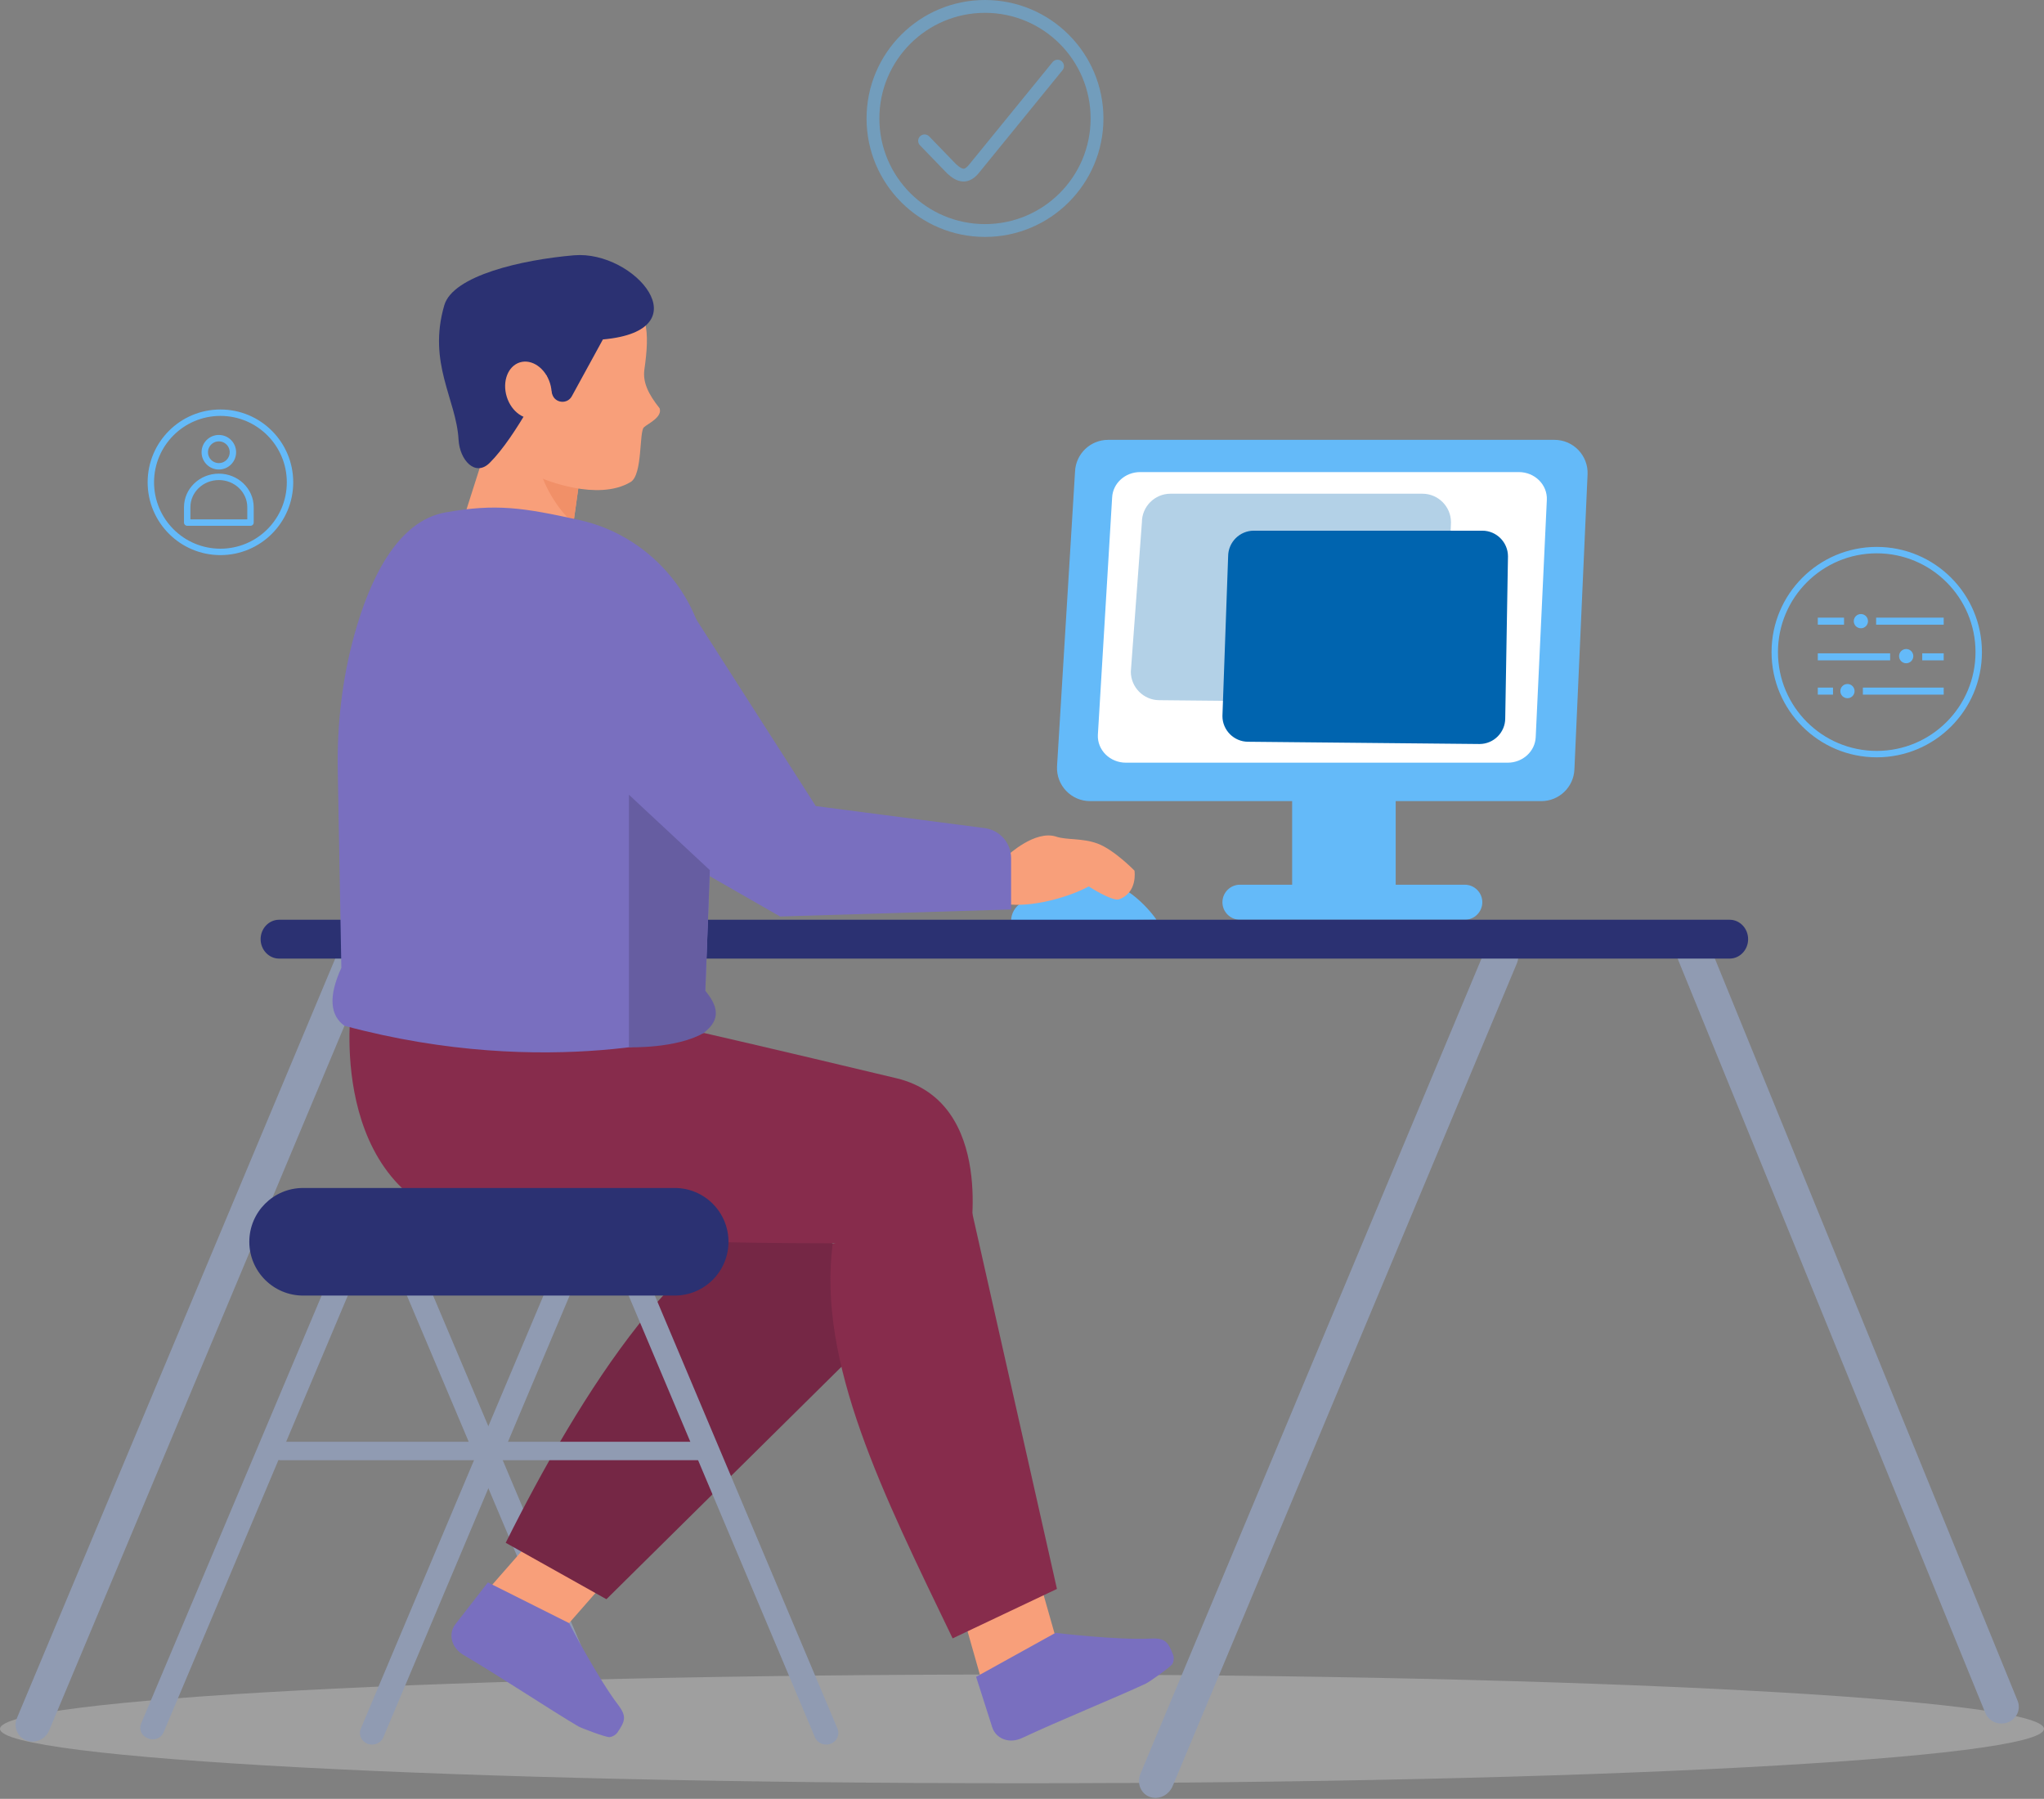 <svg xmlns="http://www.w3.org/2000/svg" width="558" height="491" viewBox="0 0 558 491">
    <rect x="0" y="0" width="558" height="491" fill="#808080" stroke="none"/>
    <g fill="none" fill-rule="evenodd">
        <g>
            <g>
                <path fill="#64BAF9" d="M276.021 250.399c0-2.022 1.048-3.895 2.78-4.937 4.576-2.754 13.887-7.626 20.905-6.522 9.665 1.519 16.01 11.106 16.01 11.106l-39.695.353zM352.744 240.482L381.015 240.482 381.015 193.272 352.744 193.272zM399.882 250.046h-61.387c-2.63 0-4.78-2.153-4.78-4.78 0-2.63 2.15-4.783 4.78-4.783h61.387c2.63 0 4.781 2.153 4.781 4.782 0 2.628-2.151 4.781-4.78 4.781" transform="translate(-752 -3652) translate(752 3653)"/>
                <path fill="#E8E8E8" d="M557.999 470.897c0 8.2-124.912 14.845-278.998 14.845-154.088 0-279.002-6.644-279.002-14.845 0-8.198 124.914-14.845 279.002-14.845 154.086 0 278.998 6.647 278.998 14.845" opacity=".3" transform="translate(-752 -3652) translate(752 3653)"/>
                <path fill="#909BB2" d="M163.12 467.235c1.697-.659 2.543-2.442 1.891-3.98l-57.18-135.236c-.651-1.542-2.555-2.256-4.251-1.6-1.698.66-2.545 2.443-1.894 3.983l57.18 135.233c.651 1.54 2.556 2.257 4.253 1.6" transform="translate(-752 -3652) translate(752 3653)"/>
                <path fill="#F89F7A" d="M133.032 433.093L154.289 443.25 168.746 426.753 147.49 416.596z" transform="translate(-752 -3652) translate(752 3653)"/>
                <path fill="#796FBF" d="M168.578 471.852c-.462.678-1.224 1.146-2.121 1.296-.897.151-7.787-2.466-8.579-2.934-7.54-4.435-21.409-13.647-31.398-19.522-1.555-.916-2.663-2.325-3.066-3.903-.406-1.579-.073-3.192.918-4.47l8.863-11.395 22.155 11.105s7.817 15 13.446 22.388c2.357 3.096 1.832 4.422-.218 7.435" transform="translate(-752 -3652) translate(752 3653)"/>
                <path fill="#752745" d="M249.773 352.232l-84.224 83.276-27.492-15.402c20.022-40.148 50.584-89.297 78.468-88.33l33.248 20.456z" transform="translate(-752 -3652) translate(752 3653)"/>
                <path fill="#F89F7A" d="M268.239 458.693L288.315 446.364 282.317 425.263 262.241 437.592z" transform="translate(-752 -3652) translate(752 3653)"/>
                <path fill="#796FBF" d="M320.234 450.628c.298.764.253 1.658-.13 2.483-.381.825-6.434 5.03-7.268 5.42-7.92 3.716-23.357 9.954-33.848 14.875-1.633.765-3.422.884-4.951.326-1.533-.56-2.675-1.744-3.17-3.285-1.847-5.785-4.394-13.75-4.394-13.75l21.68-12.007s16.791 2.027 26.067 1.559c3.89-.198 4.685.986 6.013 4.378l.001.001z" transform="translate(-752 -3652) translate(752 3653)"/>
                <path fill="#909BB2" d="M548.117 469.129c-2.433.918-5.178-.235-6.135-2.576l-83.807-205.43c-.955-2.341.243-4.983 2.678-5.901 2.432-.92 5.18.233 6.133 2.573l83.808 205.432c.954 2.342-.242 4.984-2.677 5.902M7.172 474.05c-2.424-.94-3.56-3.684-2.534-6.126l89.879-214.437c1.025-2.444 3.82-3.661 6.245-2.72 2.425.938 3.56 3.682 2.535 6.126L13.416 471.328c-1.025 2.444-3.819 3.661-6.244 2.723M313.8 489.439c-2.426-.94-3.524-3.774-2.452-6.331l93.957-224.533c1.072-2.558 3.905-3.872 6.331-2.933 2.423.937 3.521 3.772 2.45 6.331l-93.958 224.533c-1.069 2.558-3.903 3.872-6.328 2.933" transform="translate(-752 -3652) translate(752 3653)"/>
                <path fill="#872C4C" d="M95.775 274.837s-6.825 53.289 37.692 59.317c44.518 6.03 131.154 3.79 131.154 3.79s7.419-38.105-19.929-44.643c-34.56-8.263-52.574-12.366-52.574-12.366l-96.343-6.098z" transform="translate(-752 -3652) translate(752 3653)"/>
                <path fill="#F89F7A" d="M125.277 144.552l10.72-33.616 23.633 8.908-4.518 32.04c-7.056-7.994-17.765-8.97-29.835-7.332" transform="translate(-752 -3652) translate(752 3653)"/>
                <path fill="#F19068" d="M146.048 121.5s.933 11.468 10.48 20.341l.945-6.706 1.39-9.847c-4.853-.107-9.3-1.025-12.815-3.787" transform="translate(-752 -3652) translate(752 3653)"/>
                <path fill="#F89F7A" d="M131.222 94.272c3.183-15.756 4.325-18.436 18.17-21.106 14.029-1.415 4.763 3.56 19.312 6.834 8.561 1.924 8.633 9.866 7.21 19.848-.495 3.483 1.088 6.748 4.152 10.588.836 2.413-3.127 4.16-4.276 5.193-1.35 1.217-.315 12.95-3.63 14.936-9.088 5.448-23.958-.897-23.958-.897-15.985-8.299-6.93-40.66-6.93-40.66-.909-5.459-10.894 9.448-10.05 5.264" transform="translate(-752 -3652) translate(752 3653)"/>
                <path fill="#2B3172" d="M149.175 101.434s-8.244 16.724-15.504 23.914c-3.949 3.912-8.183-.787-8.488-6.337-.61-11.055-8.513-20.874-3.894-36.693 2.369-8.106 21.143-12.412 35.403-13.635 16.551-1.42 35.306 20.546 7.895 22.968l-8.484 15.504c-1.24 2.265-4.595 1.92-5.348-.55l-1.58-5.171z" transform="translate(-752 -3652) translate(752 3653)"/>
                <path fill="#F89F7A" d="M141.93 97.911c3.265-1.002 6.954 1.57 8.233 5.734 1.28 4.167-.33 8.367-3.594 9.37-3.266 1.002-6.953-1.568-8.234-5.737-1.279-4.166.331-8.365 3.595-9.367" transform="translate(-752 -3652) translate(752 3653)"/>
                <path fill="#2B3172" d="M472.191 260.65H76.188c-2.773 0-5.04-2.386-5.04-5.302 0-2.916 2.267-5.302 5.04-5.302H472.19c2.771 0 5.038 2.386 5.038 5.302 0 2.916-2.267 5.302-5.038 5.302" transform="translate(-752 -3652) translate(752 3653)"/>
                <path fill="#796FBF" d="M195.153 199.71l-3.034 81.225s-42 13.165-98.085-1.944c-3.876-2.82-4.475-7.878-.847-15.823l-.981-53.825c-.226-12.434 1.175-24.865 4.472-36.856 4.11-14.947 11.595-31.242 24.91-33.618 13.858-2.473 21.228-1.315 36.644 2.092 18.503 4.09 32.652 19.897 34.684 38.382l2.237 20.367z" transform="translate(-752 -3652) translate(752 3653)"/>
                <path fill="#F89F7A" d="M275.07 232.495s7.515-7.073 13.326-5.118c2.77.932 7.042.338 11.2 1.865 4.568 1.679 10.111 7.402 10.111 7.402s.951 5.952-4.189 7.816c-1.837.666-8.298-3.507-8.298-3.507-4.837 2.631-14.015 5.447-21.199 4.961l-13.435-.616-6.182-7.577 18.666-5.226z" transform="translate(-752 -3652) translate(752 3653)"/>
                <path fill="#796FBF" d="M186.37 162.284l36.337 56.736 46.108 6.014c4.122.538 7.207 4.052 7.207 8.21v13.995l-63.054 1.923-41.271-23.65 14.673-63.228z" transform="translate(-752 -3652) translate(752 3653)"/>
                <path fill="#872C4C" d="M265.382 329.939L288.539 432.7l-28.476 13.496c-19.037-39.509-36.958-75.185-32.746-107.748l38.065-8.51z" transform="translate(-752 -3652) translate(752 3653)"/>
                <path fill="#909BB2" d="M226.796 474.959c1.697-.657 2.517-2.507 1.832-4.131l-60.179-142.66c-.683-1.626-2.617-2.412-4.314-1.755-1.696.657-2.518 2.507-1.831 4.132l60.177 142.659c.685 1.627 2.617 2.412 4.315 1.755M129.65 397.554h-53.2c-1.38 0-2.512-1.132-2.512-2.514 0-1.38 1.132-2.512 2.512-2.512h53.2c1.382 0 2.514 1.131 2.514 2.512 0 1.382-1.132 2.514-2.514 2.514" transform="translate(-752 -3652) translate(752 3653)"/>
                <path fill="#909BB2" d="M100.33 474.959c-1.697-.657-2.517-2.507-1.832-4.131l60.179-142.66c.683-1.626 2.617-2.412 4.315-1.755 1.695.657 2.517 2.507 1.83 4.132l-60.177 142.659c-.685 1.627-2.617 2.412-4.314 1.755" transform="translate(-752 -3652) translate(752 3653)"/>
                <path fill="#909BB2" d="M192.953 397.554H135.98c-1.384 0-2.514-1.132-2.514-2.514 0-1.38 1.13-2.512 2.514-2.512h56.973c1.382 0 2.514 1.131 2.514 2.512 0 1.382-1.132 2.514-2.514 2.514M40.532 473.532l-.271-.105c-1.624-.627-2.407-2.395-1.752-3.947l57.924-137.318c.655-1.554 2.502-2.306 4.124-1.677l.273.105c1.622.63 2.406 2.395 1.75 3.949L44.656 471.856c-.655 1.554-2.5 2.303-4.124 1.676" transform="translate(-752 -3652) translate(752 3653)"/>
                <path fill="#2B3172" d="M184.186 352.629H82.746c-8.109 0-14.684-6.575-14.684-14.684 0-8.11 6.575-14.685 14.684-14.685h101.44c8.11 0 14.685 6.574 14.685 14.685 0 8.11-6.574 14.684-14.685 14.684" transform="translate(-752 -3652) translate(752 3653)"/>
                <path fill="#665DA1" d="M193.778 236.502l-22.08-20.575v68.934s13.016.401 20.42-3.926c3.652-2.887 4.929-6.098.43-11.497l1.23-32.936z" transform="translate(-752 -3652) translate(752 3653)"/>
                <path fill="#64BAF9" d="M420.774 217.666H297.593c-5.152 0-9.262-4.297-9.032-9.444l4.919-80.526c.215-4.831 4.194-8.638 9.03-8.638h121.854c5.152 0 9.262 4.297 9.032 9.444l-3.59 80.526c-.215 4.832-4.193 8.638-9.032 8.638" transform="translate(-752 -3652) translate(752 3653)"/>
                <path fill="#FFF" d="M411.596 207.174h-104.24c-4.36 0-7.838-3.458-7.644-7.597l3.893-64.774c.184-3.886 3.552-6.948 7.645-6.948h103.384c4.36 0 7.837 3.457 7.643 7.598l-3.038 64.772c-.182 3.887-3.549 6.95-7.643 6.95" transform="translate(-752 -3652) translate(752 3653)"/>
                <path fill="#0064AF" d="M386.739 190.804l-70.242-.687c-4.283 0-7.788-3.505-7.788-7.786l3.023-40.78c0-4.284 3.504-7.79 7.787-7.79h68.8c4.285 0 7.79 3.506 7.79 7.79l-1.582 41.464c0 4.284-3.505 7.79-7.788 7.79" opacity=".3" transform="translate(-752 -3652) translate(752 3653)"/>
                <path fill="#0064AF" d="M403.913 202.078l-63.192-.617c-3.852 0-7.005-3.151-7.005-7.007l1.559-43.596c0-3.854 3.153-7.007 7.005-7.007h62.385c3.852 0 7.005 3.153 7.005 7.007l-.751 44.214c0 3.853-3.154 7.006-7.006 7.006" transform="translate(-752 -3652) translate(752 3653)"/>
                <path stroke="#64BAF9" stroke-width="3.504" d="M299.482 31.335c0 16.891-13.692 30.584-30.583 30.584-16.893 0-30.585-13.693-30.585-30.584 0-16.89 13.692-30.583 30.585-30.583 16.891 0 30.583 13.692 30.583 30.583z" opacity=".5" transform="translate(-752 -3652) translate(752 3653)"/>
                <path stroke="#64BAF9" stroke-width="1.752" d="M540.178 176.996c0 15.377-12.464 27.84-27.84 27.84s-27.84-12.463-27.84-27.84c0-15.376 12.464-27.84 27.84-27.84s27.84 12.464 27.84 27.84z" transform="translate(-752 -3652) translate(752 3653)"/>
                <g stroke="#64BAF9" stroke-width="1.752">
                    <path d="M37.994 18.999c0 10.491-8.504 18.998-18.997 18.998C8.503 37.997 0 29.49 0 19 0 8.507 8.503 0 18.997 0 29.49 0 37.994 8.507 37.994 18.999z" transform="translate(-752 -3652) translate(752 3653) translate(41.18 111.645)"/>
                    <path stroke-linejoin="round" d="M27.203 29.993H9.923v-4.19c0-4.577 3.868-8.29 8.64-8.29s8.64 3.713 8.64 8.29v4.19z" transform="translate(-752 -3652) translate(752 3653) translate(41.18 111.645)"/>
                    <path d="M22.403 10.793c0 2.12-1.718 3.84-3.838 3.84-2.122 0-3.842-1.72-3.842-3.84s1.72-3.84 3.842-3.84c2.12 0 3.838 1.72 3.838 3.84z" transform="translate(-752 -3652) translate(752 3653) translate(41.18 111.645)"/>
                </g>
                <path stroke="#64BAF9" stroke-linecap="round" stroke-width="3.504" d="M252.404 37.444l7.386 7.636c2.288 2.134 4.124 2.43 6.095 0l22.82-28.025" opacity=".5" transform="translate(-752 -3652) translate(752 3653)"/>
                <path stroke="#64BAF9" stroke-width="1.92" d="M512.172 168.545L530.619 168.545M496.248 168.545L503.413 168.545M524.758 178.281L530.62 178.281M496.248 178.281L515.998 178.281M508.555 187.639L530.62 187.639M496.248 187.639L500.4 187.639M508.993 168.545c0 .543-.44.985-.982.985-.543 0-.983-.442-.983-.985 0-.543.44-.984.983-.984.543 0 .982.441.982.984zM505.327 187.64c0 .542-.441.982-.984.982-.542 0-.983-.44-.983-.983 0-.545.441-.984.983-.984.543 0 .984.44.984.984zM521.362 178.091c0 .545-.441.985-.984.985-.542 0-.983-.44-.983-.985 0-.543.441-.983.983-.983.543 0 .984.44.984.983z" transform="translate(-752 -3652) translate(752 3653)"/>
            </g>
        </g>
    </g>
</svg>
